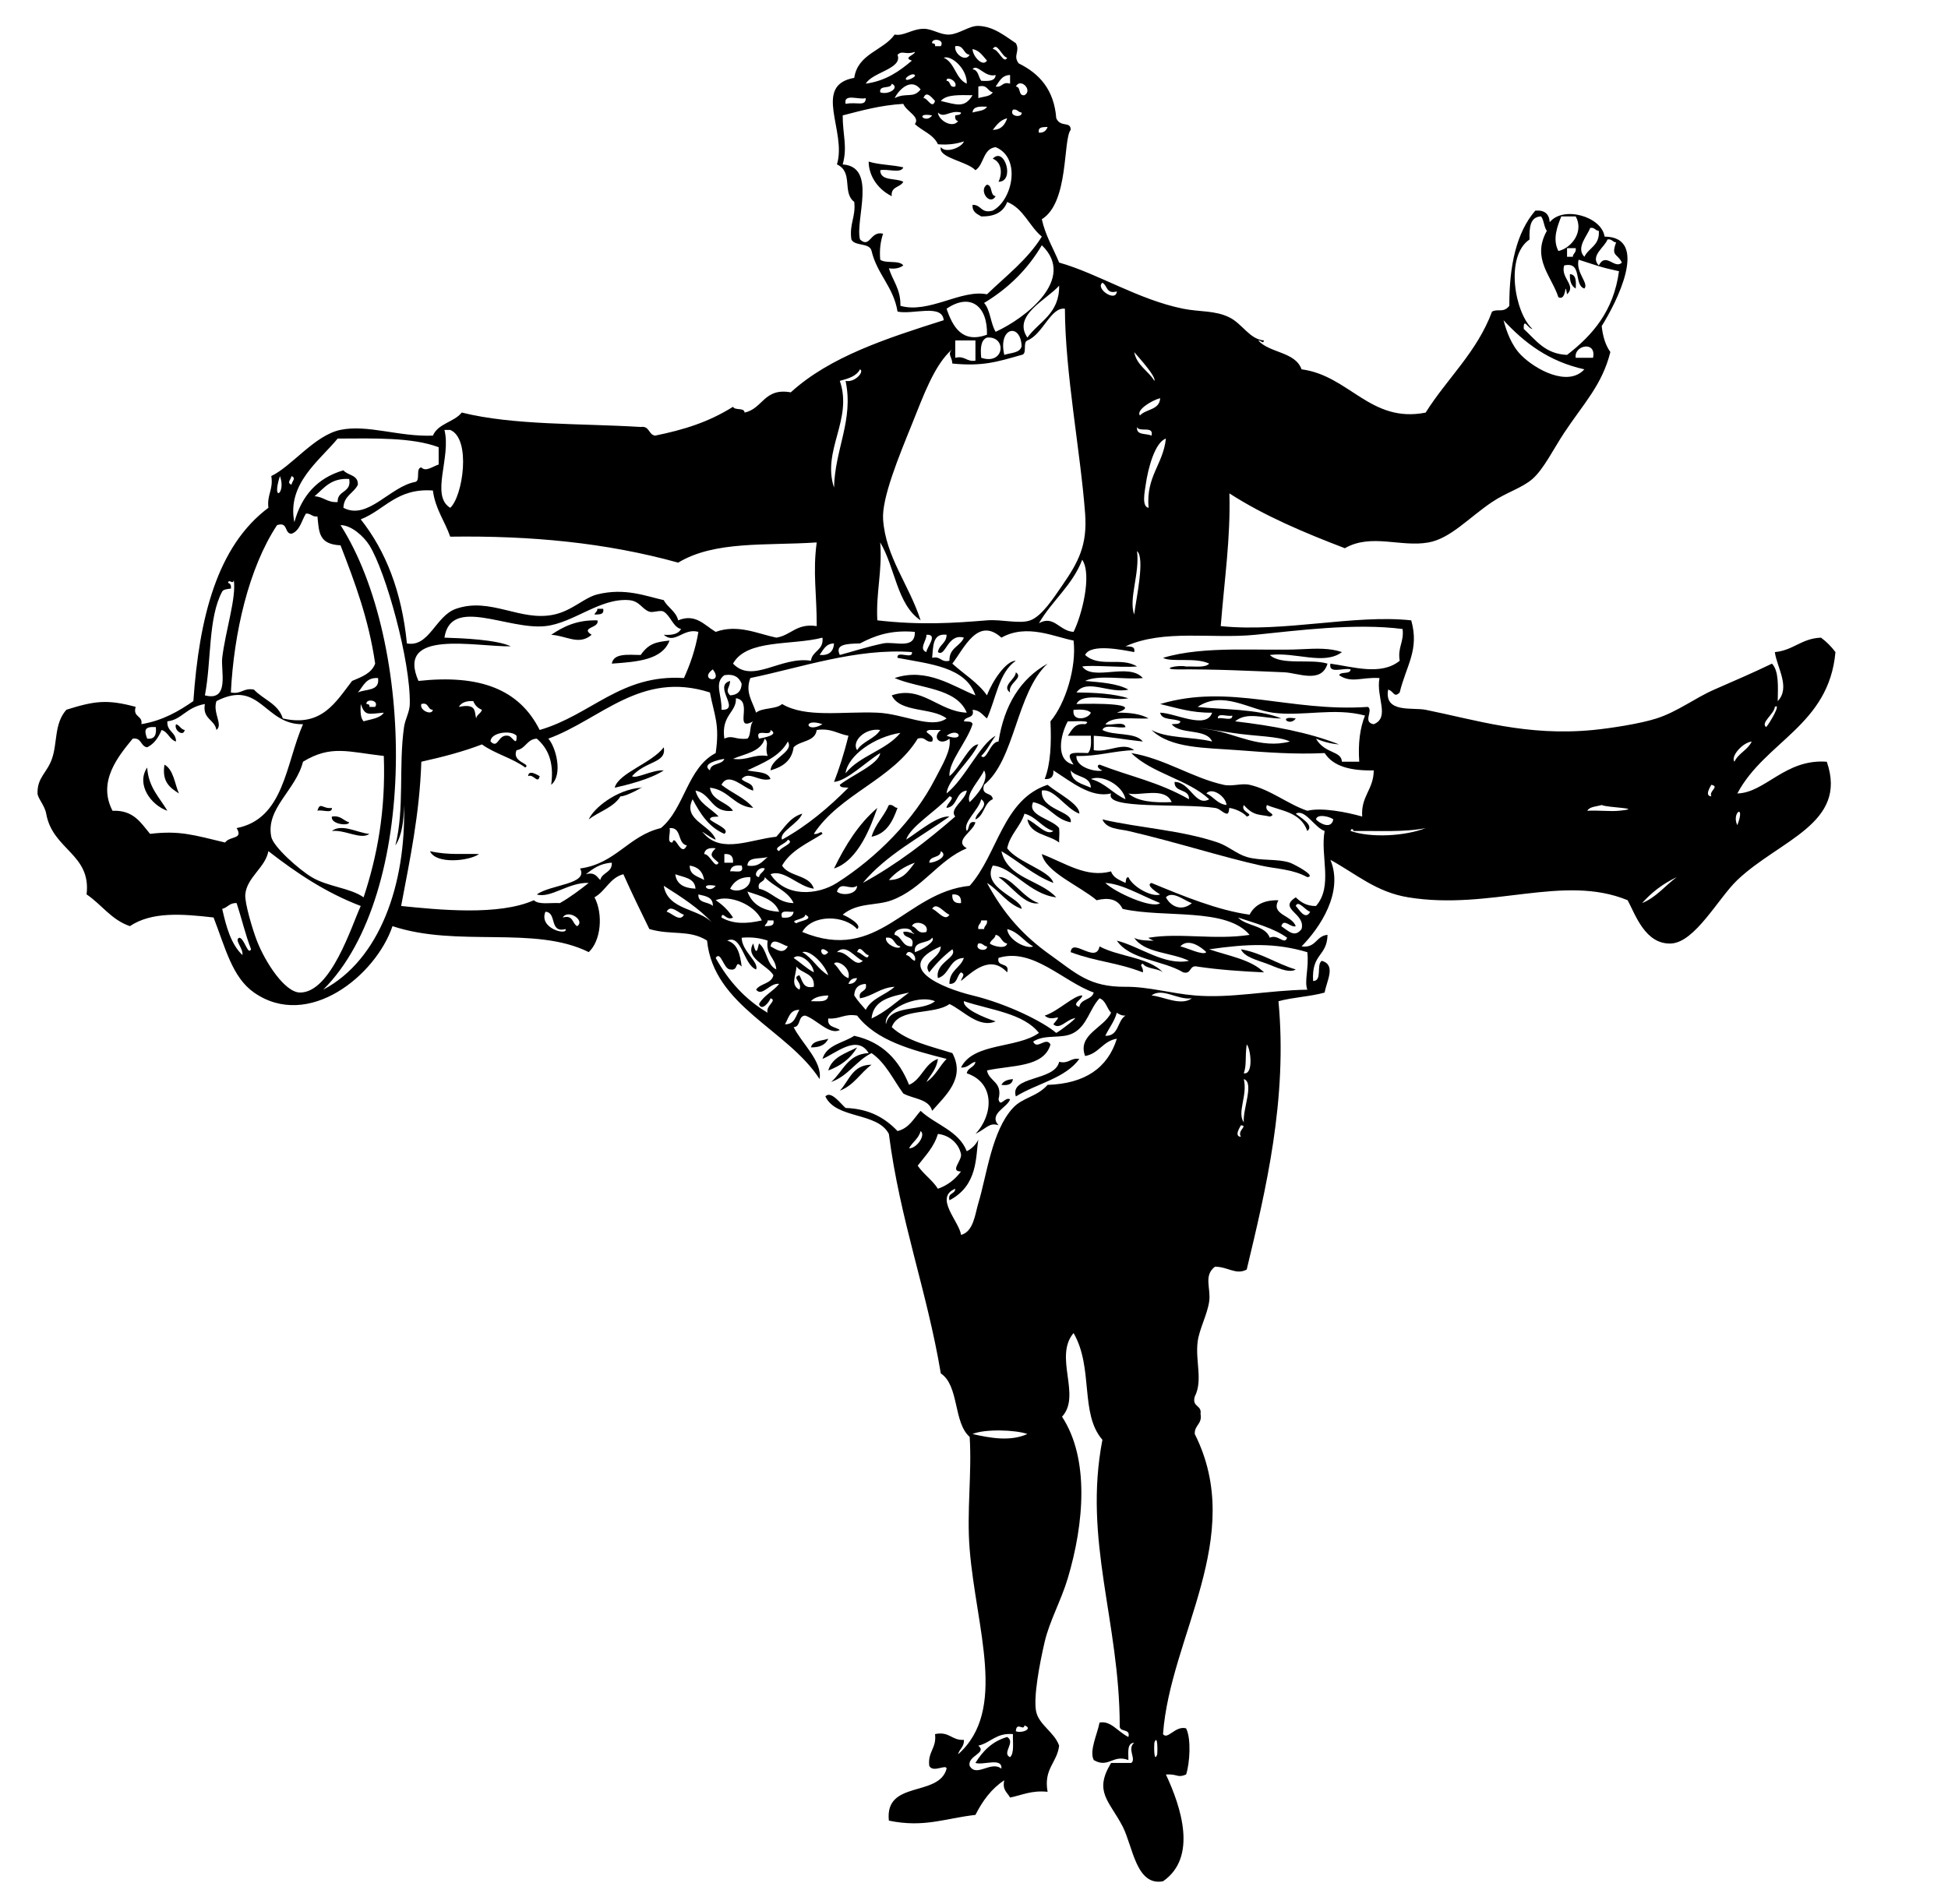 <?xml version="1.0" encoding="UTF-8" standalone="no"?>
<!-- Generator: Adobe Illustrator 13.0.0, SVG Export Plug-In . SVG Version: 6.00 Build 14948)  -->
<svg
    xmlns:rdf="http://www.w3.org/1999/02/22-rdf-syntax-ns#"
    xmlns="http://www.w3.org/2000/svg"
    xmlns:cc="http://web.resource.org/cc/"
    xmlns:xlink="http://www.w3.org/1999/xlink"
    xmlns:dc="http://purl.org/dc/elements/1.1/"
    xmlns:svg="http://www.w3.org/2000/svg"
    xmlns:inkscape="http://www.inkscape.org/namespaces/inkscape"
    xmlns:sodipodi="http://sodipodi.sourceforge.net/DTD/sodipodi-0.dtd"
    xmlns:ns1="http://sozi.baierouge.fr"
    id="magician_xA0_Image_1_"
    enable-background="new 0 0 162 158.4"
    xml:space="preserve"
    viewBox="0 0 162 158.4"
    version="1.1"
    y="0px"
    x="0px"
  >
<g
      clip-rule="evenodd"
      fill-rule="evenodd"
    >
	<path
        d="m82.56 13.2c0.982-1.059 1.877 1.919 0.48 1.92 0.345-0.73 0.245-1.637-0.48-1.92z"
    />
	<path
        d="m72.24 13.44c0.847 0.273 1.975 0.265 2.88 0.48-0.179 0.542-1.346 0.094-1.92 0.24 0.02 0.94 1.3 0.62 1.92 0.96-0.241 0.479-1.062 0.378-0.96 1.2-1.341-0.672-1.924-1.892-1.92-2.88z"
    />
	<path
        d="m82.08 15.36c0.494 0.066 0.226 0.894 0.72 0.96-0.508 0.853-1.438-0.515-0.72-0.96z"
    />
	<path
        d="m131.04 24c-0.356-0.204-0.516-0.604-0.48-1.2 0.52 0.035 0.52 0.605 0.48 1.2z"
    />
	<path
        d="m49.68 50.64h0.48c0.112 0.512-0.343 0.457-0.72 0.48 0.046-0.194 0.241-0.239 0.24-0.48z"
    />
	<path
        d="m55.68 53.28c-0.612 1.628-2.713 1.768-4.8 1.92 0.152-0.888 1.348-0.732 2.4-0.72 0.68-0.969 1.278-1.079 2.4-1.2z"
    />
	<path
        d="m111.6 54.24c-1.487 1.123-3.874-0.033-6 0.24 0.948 0.892 3.388 0.292 4.801 0.72-0.509 1.696-2.458 0.768-3.601 0.72-2.781-0.116-5.809-0.266-8.88-0.24-1.507-0.01 0.002-0.405 0.72-0.24 0.691-0.029 1.571 0.131 1.92-0.24-1.137-0.551-3.136-0.09-3.84-0.48 3.449-1.056 8.221-0.549 11.521-0.72 1.26-0.065 2.38-0.101 3.36 0.24z"
    />
	<path
        d="m107.76 59.76c-0.53 0.733-1.54-0.277 0 0z"
    />
	<path
        d="m14.64 60.24c0.315 0.084 0.377 0.422 0.72 0.48-0.098 0.598-0.93 0.014-0.72-0.48z"
    />
	<path
        d="m13.68 63.6c0.761 0.438 0.836 1.563 1.2 2.4-0.729-0.471-1.439-0.961-1.2-2.4z"
    />
	<path
        d="m12.24 63.84c0.104 1.656 1.03 2.489 1.68 3.6-1.38-0.476-2.619-2.206-1.68-3.6z"
    />
	<path
        d="m43.92 64.56c0.036-0.597 0.813-0.07 0.96 0-0.158 0.719-0.513-0.229-0.96 0z"
    />
	<path
        d="m27.6 67.2c0.041 0.521-0.852 0.108-1.2 0.24 0.219-0.806 0.446-0.119 1.2-0.24z"
    />
	<path
        d="m73.92 66.96c0.388-0.067 0.413 0.227 0.72 0.24-0.402 1.118-0.899 2.141-2.16 2.4 0.308-1.052 1.034-1.686 1.44-2.64z"
    />
	<path
        d="m27.6 67.92c0.755-0.115 0.938 0.342 1.44 0.48-0.048 0.337-1.57 0.153-1.44-0.48z"
    />
	<path
        d="m27.6 69.12c0.829-0.657 2.203 0.188 3.12 0.24-0.694 0.521-2.028-0.363-3.12-0.24z"
    />
	<path
        d="m95.04 80.16c-0.356 0.104 0.095 0.307 0 0.72-2.211-0.855-3.79-0.859-6-1.68 0.113-1.25 2.11 1.012 2.4-0.48 1.608 0.871 4.07 0.889 5.279 2.16-0.437-0.362-1.344-0.255-1.679-0.72z"
    />
	<path
        d="m103.2 78.96c1.764 0.316 2.956 1.204 4.56 1.68-0.584 0.351-1.646-0.201-2.399-0.479-0.8-0.298-1.88-0.553-2.16-1.201z"
    />
	<path
        d="m68.88 86.4c-0.218 0.502-0.708 0.731-1.44 0.72 0.139-0.582 0.906-0.534 1.44-0.72z"
    />
	<path
        d="m68.88 89.04c0.318-1.121 1.455-1.426 2.4-1.92-0.53 0.91-1.348 1.531-2.4 1.92z"
    />
	<path
        d="m89.76 88.08c-1.175 1.625-3.554 2.046-5.279 3.12-0.541-1.744 3.239-1.237 3.6-2.88 0.831 0.193 0.922-0.357 1.679-0.24z"
    />
	<path
        d="m72.48 88.56c-0.926 0.675-1.474 1.727-2.64 2.16 0.784-0.816 1.042-2.158 2.64-2.16z"
    />
	<path
        d="m84.24 89.76c-0.058 0.423-0.413 0.547-0.96 0.48 0.158-0.322 0.513-0.447 0.96-0.48z"
    />
	<path
        d="m86.64 18.24c0.305 1.375 0.956 2.404 1.44 3.6 3.189 0.895 6.582 3.087 10.32 3.84 1.354 0.273 2.641 0.127 3.84 0.72 1.079 0.534 1.686 1.829 2.88 1.92-0.106 0.349-0.211-0.024-0.48 0 0.942 1.059 3.076 0.924 3.601 2.4 3.969 0.519 5.723 4.506 10.319 3.6 1.79-2.851 4.263-5.018 5.521-8.4 0.504-0.275 0.936 0.146 1.439-0.48-0.014-3.374 0.602-6.118 2.16-7.92 0.783-0.062 1.155 0.285 1.2 0.96 1.121-1.383 4.316-0.481 4.561 1.2 3.776 0.03 0.979 5.517-0.24 7.44 0.093 0.867 0.318 1.602 0.72 2.16-0.685 2.748-2.234 4.293-3.84 6.72-0.903 1.366-1.702 3.02-2.64 3.84-0.856 0.749-2.166 1.115-3.36 1.92-1.957 1.32-3.445 3.025-5.28 3.36-2.298 0.419-4.77-0.777-6.96 0.48-3.415-1.305-6.731-2.708-9.6-4.56 0.1 3.755-0.414 7.132-0.721 11.04 5.284 0.541 11.089-0.994 15.841-0.48 0.694 2.458-0.412 3.749-0.96 6-0.49 0.482-0.471-0.106-0.96-0.24-0.355 1.983 2.039 1.463 3.119 1.68 4.157 0.836 8.399 2.216 13.921 1.68 1.415-0.138 3.893-0.515 5.279-0.96 1.748-0.561 3.202-1.702 4.8-2.4 1.715-0.748 3.318-1.442 4.801-2.16 0.585 0.615 0.5 1.899 0.479 3.12 1.085-1.142-0.061-2.776-0.24-4.08 1.54-0.14 2.218-1.143 3.841-1.2 0.458 0.341 0.858 0.741 1.199 1.2-0.541 6.099-5.856 7.423-8.159 11.76 2.337-0.064 3.979-2.899 7.439-2.64 1.788 5.144-3.934 6.507-7.439 9.84-1.571 1.493-3.523 5.202-5.521 5.28-2.133 0.083-2.953-2.389-3.6-3.6-5.374-2.218-11.381 0.874-18.24-0.24-2.66-0.432-4.293-1.915-6.48-3.12 1.119 2.688-0.866 5.646-2.399 7.2 1.209 0.169 1.194-0.885 2.16-0.96-0.049 1.832-1.338 1.517-1.2 3.84 0.795-0.004 0.243-1.356 0.72-1.68 1.223 0.339 0.396 1.694 0.24 2.64-1.185 0.336-2.65 0.391-3.84 0.721 0.765 8.172-1.059 15.707-2.641 22.319-0.903 0.477-1.552-0.233-2.64-0.239-0.971 0.745-0.326 1.79-0.48 2.88-0.155 1.107-0.823 2.298-0.96 3.359-0.206 1.61 0.448 3.222-0.239 4.561-0.257 0.896 0.596 0.684 0.479 1.439 0.158 0.878-0.52 0.921-0.479 1.681 4.304 8.562-2.056 16.833-2.641 24.96 0.377 0.515 1.021-0.724 1.92-0.48 0.443 0.874 0.3 2.939 0 3.84-0.744 0.315-0.685-0.064-1.68 0 1.273 2.713 2.639 6.894-0.24 8.881-2.247 0.422-2.513-2.93-3.359-4.561-1.108-2.133-2.425-2.879-0.96-5.28h1.68c0.44-0.339-0.376-1.165 0.24-1.68-0.613 0.027-0.477 0.804-0.48 1.44-1.286-0.505-1.655 0.713-2.88 0-0.397-0.761 0.303-2.168 0.48-3.12 0.949-0.174 1.47 0.729 2.399 1.2 0.211-0.771-0.791-0.329-0.72-0.961-0.017-8.676-3.053-15.4-1.44-23.76-1.894-2.172-0.719-5.973-2.399-8.88-1.669 1.983 0.673 5.196-0.96 6.96 2.287 3.489 1.843 8.866 0.479 13.44-0.547 1.835-1.52 3.562-1.92 5.279-0.435 1.863-0.938 4.584-0.72 5.761 0.211 1.145 1.526 1.746 1.92 2.88-0.164 1.437-1.305 1.896-0.96 3.84-1.339-0.139-2.123 0.277-3.12 0.479-0.213-0.427-0.67-0.609-0.48-1.439-1.064 0.694-1.808 1.712-2.399 2.88-2.612 0.302-4.25 1.079-7.2 0.48-0.361-3.401 4.158-1.923 4.8-4.32-0.005-0.425-1.132 0.382-1.44-0.24-0.144-1.184 0.624-1.456 0.48-2.64 1.213-0.253 1.373 0.547 2.4 0.479 0.037 0.598-0.377 0.743-0.48 1.2 4.13-3.667 1.498-10.455 0.96-17.04-0.26-3.182 0.195-6.253 0-9.36-1.37-1.19-0.859-4.261-2.4-5.279-1.16-6.921-3.401-12.76-4.32-19.92-0.958-1.842-4.388-1.213-5.28-3.12 0.462-0.523 1.283 0.623 1.68 0.96 2.012 0.068 3.303 0.857 4.32 1.92 0.967-0.233 1.351-1.049 1.92-1.68 1.241 1.159 3.161 1.639 3.84 3.359 0.423-0.217 0.743-0.536 0.96-0.96-0.235 1.375-0.004 3.792-2.4 5.04-0.175-0.654 0.477-0.483 0.48-0.96-1.791 0.728 0.352 2.742 0.48 3.84 1.05-0.266 1.175-1.771 1.44-2.64 0.703-2.31 1.114-6.017 2.88-7.92 0.83-0.896 1.976-0.904 2.88-1.92 3.103-0.098 4.999-1.401 5.76-3.84-1.171 0.188-1.479 1.241-2.64 1.439-0.67-1.775 1.567-2.327 2.16-3.6-0.359-0.36-0.43-1.011-0.96-1.2-0.824 0.875-1.026 2.262-2.16 2.88-0.998 0.544-2.348 0.062-3.36 0.72 0.32 0.74 1.067-0.447 1.44 0.24-0.547 1.934-3.25 1.711-5.28 2.16 0.169 0.95 1.329 0.91 0.96 2.4 0.158 0.719 0.513-0.229 0.96 0-0.209 0.682-1.818 1.208-0.96 2.159-0.76-0.237-0.893 0.189-1.92 0.721 1.482-1.568 1.659-4.242-0.72-5.04 0.071-0.489 0.649-0.471 0.72-0.96-0.457 0.103-0.603 0.517-1.2 0.479 1.026-2.094 4.673-1.566 6.48-2.88-1.312-1.648-4.021-1.898-6.24-2.64-0.127 0.615 1.663 1.371 2.64 1.68-1.412 0.606-2.734-0.941-3.84-1.44-1.303 0.938-4.212 0.269-4.8 1.921 1.237 1.162 3.214 1.585 5.04 2.159 1.121 2.109-0.591 3.539-1.68 4.801-0.275-1.006-1.577-0.983-2.4-1.44-0.843-1.157-1.459-2.541-2.64-3.36-1.285 0.635-1.935 1.905-3.36 2.4 0.99-0.851 1.357-2.323 3.12-2.4-0.972-1.605-2.766 0.052-3.84 0.48 0.343-1.178 1.722-1.317 2.64-1.92 2.359 0.521 3.732 2.027 4.56 4.08 1.062-0.458 1.272-1.768 2.4-2.16-0.112 0.848-0.606 1.313-0.96 1.92 0.736-0.464 1.086-1.313 1.68-1.92-2.937-0.743-5.844-1.517-7.44-3.601-1.068-0.188-1.44 0.32-2.4 0.24-0.112 0.753 0.604 0.677 0.96 0.96-0.862 0.454-1.963-0.91-2.88-1.2-0.617 0.023-0.343 0.938-0.96 0.961 0.675 1.357 2.398 2.836 2.16 4.319-2.672-4.132-8.815-6.06-9.36-11.52-1.492-0.939-2.96-0.415-4.8-0.96-0.734-1.505-1.471-3.009-2.16-4.56-1.138 0.302-1.474 1.406-2.4 1.92 0.736 1.41 0.539 3.617-0.48 4.56-4.503-2.241-10.911-0.358-16.32-2.16-1.376 4.091-6.999 8.681-11.52 5.52-1.814-1.268-2.381-3.724-3.36-6.24-2.644-0.303-5.137-0.495-6.96 0.72-1.551-0.529-2.354-1.806-3.6-2.64 0.395-3.374-2.825-3.691-3.36-6.72-0.119-0.675-0.711-1.29-0.72-1.68-0.029-1.337 0.778-1.68 1.2-2.88 0.468-1.332 0.172-2.927 1.2-4.08 2.344-0.735 3.379-0.88 5.76-0.24-0.256 0.897 0.596 0.684 0.48 1.44 1.779-0.301 3.09-1.071 4.32-1.92 0.483-6.957 1.982-12.898 6.24-16.08-0.135-1.096 0.425-1.495 0.24-2.64 1.691-0.793 3.599-3.395 5.76-3.84 2.258-0.465 4.86 0.591 7.68 0.48 0.425-1.015 1.762-1.118 2.4-1.92 4.286 1.074 9.829 0.891 14.88 1.2 0.754-0.113 0.634 0.646 1.2 0.72 2.403-0.492 4.413-1.108 6.48-2.4 0.147 0.333 0.924 0.036 0.96 0.48 1.529-0.311 1.6-2.08 3.84-1.68 3.265-2.975 7.984-4.497 12.72-6-0.12-1.4-2.606-0.434-3.84-0.72-0.338-2.062-1.7-3.1-2.16-5.04-0.161-0.719-1.396-0.363-1.68-0.96-0.183-1.303 0.38-1.86 0.24-3.12-1.037-0.786-0.042-2.468-1.44-3.12 0.848-2.747-2.076-6.57 1.44-7.2 0.298-2.022 2.396-2.245 3.36-3.6 0.761 0.151 1.417-0.463 2.4-0.48 0.726-0.012 1.402 0.526 2.16 0.48 0.827-0.05 1.652-0.744 2.4-0.72 1.269 0.041 2.177 0.818 3.121 1.44 0.379 0.677-0.276 1.019 0.239 1.68 1.716 0.844 2.938 2.183 3.12 4.56 0.359 0.804 1.201 0.214 1.2 0.96-0.66 0.845-0.125 6.036-2.401 7.442zm46.32 3.84c0.588-1.152 1.319 0.357 1.92-0.24-0.378-0.785-0.924-0.49-0.479-1.68-0.308-0.013-0.333-0.308-0.721-0.24-0.2 0.615-1.49 1.376-0.72 2.16zm-2.64 2.4c-0.222-1.316 0.008 0.619-0.721 0.24-0.585-1.78-2.242-3.208-0.96-5.52-0.244-0.315-0.235-0.885-0.479-1.2-0.927 0.033-0.983 0.937-0.96 1.92-2.068 1.403-1.227 6.116 0.24 7.44-0.352 0.004-0.761-1.012-0.721 0 1.004 0.916 1.759 2.082 3.601 2.16 2.122-1.638 3.873-3.647 4.319-6.96-1.563-0.333-1.875-0.488-3.359-0.96-0.262 1.074 0.885 1.979 0.479 2.4-0.913-0.286-0.126-2.274-1.68-1.92-0.32 1.058 1.05 1.653 0.24 2.4zm-52.56-20.64h0.48c0.373-0.59-0.815-0.706-0.72-0.24 0.147 0.014 0.284 0.036 0.24 0.24zm2.88 0.72c-0.566-0.074-0.447-0.833-1.2-0.72-0.117 0.619 0.849 1.361 1.2 0.72zm3.12 0.24c-0.441-0.061-0.842-1.367-1.2-0.72 0.502 0.001 0.902 1.307 1.2 0.72zm-1.68 0.24c-0.345-0.375-0.604-0.835-1.2-0.96-0.001 0.58 0.84 1.534 1.2 0.96zm-10.08 1.92c1.684-0.236 2.799-1.041 3.84-1.92-0.795-0.234 0.268-0.475 0.24-0.72-0.811 0.278-1.024-0.169-1.44 0.24 0.44 1.166-2.085 1.431-2.64 2.4zm8.4 0c0.035-1.241-1.281-2.39-1.92-2.16 0.947 0.413 0.973 1.747 1.92 2.16zm1.2-0.24c0.595 0.035 1.165 0.044 1.2-0.48-0.899 0.243-1.543-0.996-1.92-0.48 0.493 0.067 0.479 0.641 0.72 0.96zm-5.52-0.48c-0.204-0.204-0.685 0.174-0.72 0.24-0.227 0.421 0.886-0.074 0.72-0.24zm6.72 0.96c0.578 0.098 0.521-0.438 1.2-0.24v-0.72c-0.704 0.016-0.892 0.549-1.2 0.96zm-3.36 0c0.211-0.495-0.791-0.909-0.72-0.48 0.378 0.022 0.188 0.612 0.72 0.48zm-6.24 0.48c0.674 0.246 1.668-0.374 0.96-0.72-0.065 0.495-1.063 0.057-0.96 0.72zm1.2 0.48c0.99-0.496 1.542 0.062 2.16-0.72-0.763-0.997-1.78-0.032-2.16 0.72zm10.8-0.24c0.721-0.419-0.344-1.484-0.72-0.72 0.454 0.027 0.166 0.794 0.72 0.72zm-3.84 0.24c0.427-0.133 0.997-0.124 1.2-0.48-0.457-0.103-0.434-0.686-1.2-0.48v0.96zm-3.6 0.24c-0.151-0.133-0.725-0.975-0.96-0.24 0.32-0.036 0.724 0.976 0.96 0.24zm0.48 0c1.309 0.299 1.974 0.629 2.64-0.48-1.048-0.008-2.169-0.088-2.64 0.48zm-7.92 0.24c0.975-0.189 1.672 0.257 1.68-0.48-0.545 0.175-1.873-0.432-1.68 0.48zm9.84 3.12c-0.598 0.202-1.286 0.314-2.16 0.24-0.376-0.824-1.3-1.101-1.92-1.68 0.476-0.596-0.72-1.057-0.96-1.68-1.888 0.112-3.45 0.55-5.04 0.96 0 1.636 0.412 2.606 0 4.08 2.896 0.181 1.012 4.616 1.44 6.24 0.848 0.778 0.844-0.752 1.92-0.48-0.202 0.598-0.314 1.286-0.24 2.16 0.449 0.351 1.59 0.009 1.92 0.48-0.279 0.201-0.644 0.316-1.2 0.24 0.322 1.039 0.992 1.729 0.96 3.12 2.397 0.671 5.038-1.396 7.2-0.96 1.586-1.534 3.365-2.875 4.56-4.8-1.054-0.867-1.509-2.332-2.88-2.88-0.303 0.817-1.013 1.228-2.16 1.2-0.352-0.208-0.761-0.359-0.72-0.96 0.745-0.025 0.685 0.755 1.68 0.48 1.648-0.873 2.393-4.388 0.24-5.28-1.07 0.129-0.951 1.449-1.68 1.92-0.695-0.75-3.125-1.029-2.88-1.92 0.418 0.556 1.763 0.019 1.92-0.48zm0.72-2.4c0.427-0.132 0.997-0.123 1.2-0.48-0.595-0.035-1.165-0.045-1.2 0.48zm4.08 0c-0.307-0.013-0.332-0.308-0.72-0.24-0.373 0.59 0.815 0.706 0.72 0.24zm-5.28 0.72c-0.187-0.053-0.279-0.201-0.24-0.48 0.187-0.054 0.474-0.007 0.48-0.24-0.939-0.237-1.394 0.53-1.92 0 0.029 0.627 1.187 1.352 1.68 0.72zm-2.16-0.48c-1.537-0.277-0.527 0.733 0 0zm5.04 1.2c0.719-0.001 1.009-0.431 1.2-0.96-0.586 0.134-0.877 0.563-1.2 0.96zm3.84 0.24c0.412 0.013 0.615-0.185 0.72-0.48-0.377 0.023-0.832-0.032-0.72 0.48zm43.92 10.32h0.479c0.014-0.307 0.308-0.332 0.24-0.72h-0.72v0.72zm0.72-3.36h-1.2c-0.325 0.819-0.754 1.905-0.24 2.88 1.1-0.251 2.14-1.613 1.44-2.88zm0.72 3.36c0.362-0.758 1.298-0.942 1.2-2.16-0.307-0.013-0.332-0.308-0.72-0.24-0.2 0.615-1.22 1.645-0.48 2.4zm-49.92 3.84c0.528 0.592 0.533 1.707 0.96 2.4 2.452-1.121 6.758-4.398 3.84-7.2-1.184 2.016-2.804 3.597-4.8 4.8zm11.04-0.96c-0.894 0.254-0.774-0.505-1.2-0.72-0.626 0.467 1.118 1.673 1.2 0.72zm-7.44 4.08c-0.415 0.146 0.018 1.139-0.48 1.2-2.08 0.59-3.237 0.963-5.76 0.72-0.026-0.597-0.45-0.743 0-1.2-1.501 1.29-2.418 3.911-3.36 6.24-1.067 2.638-2.52 6.147-2.4 7.92 0.211 3.128 2.145 5.4 3.12 8.4-1.973-1.307-2.125-4.436-3.36-6.48 0.186 2.425-0.362 4.119-0.24 6.48 3.627 0.414 6.355 0.225 9.12 0 1.225-0.1 2.708 0.326 3.6 0 0.976-0.356 1.941-1.871 2.641-2.88 1.338-1.934 2.118-3.341 1.92-6-0.382-5.121-1.664-11.689-1.681-17.04-1.178-0.162-1.831 2.128-3.12 2.64zm2.64-4.56c-0.985 1.143-3.919 2.463-2.64 4.32 0.972-1.348 2.673-1.967 2.64-4.32zm-9.36 1.92c0.502 1.475 1.284 2.921 3.36 2.16 0.057-2.429-1.413-3.495-3.36-2.16zm47.76 3.84c1.199 1.224 3.933 2.697 5.279 1.2-2.951-0.649-4.99-2.21-6.72-4.08 0.23 0.878 0.64 2.062 1.44 2.88zm-42.96 0c0.534-0.187 1.302-0.139 1.44-0.72-0.072-1.977-1.985-1.591-1.44 0.72zm-1.92 0.24c1.953 0.651 2.151-1.826 0.48-1.68-0.517 0.204-0.557 0.883-0.48 1.68zm-2.16 0c0.833-0.192 0.922 0.358 1.68 0.24v-1.68h-1.68v1.44zm51.6 0h1.44c0.31-1.438-1.61-1.05-1.44 0zm-35.04 1.92c0.229-0.371-2.002-2.717-1.68-2.4 0.224 1.136 1.172 1.547 1.68 2.4zm-26.16 0c1.112 3.221-1.507 5.772-0.48 8.88 0.073-3.22 1.65-5.625 0.96-8.88 0.756 0.177 1.598-0.777 1.2-0.96-0.3 0.58-0.984 0.776-1.68 0.96zm24.96 2.88c0.492-0.548 1.639-0.442 1.681-1.44-0.709 0.183-2.026 1.001-1.681 1.44zm0.96 1.68c0.23-0.87-1.036-0.244-1.2-0.72-0.088 0.728 0.782 0.498 1.2 0.72zm-58.32 6c1.043-0.927 1.771-5.74 0-6.48h-0.48c0.581 2.272-1.19 5.451 0.48 6.48zm-9.36-5.76c-1.514 1.847-4.238 3.761-3.6 6.96 0.596-2.204 1.914-3.687 4.08-4.32 0.355 0.444 1.24 0.359 1.2 1.2-0.334 0.706-1.172 0.908-1.2 1.92 2.032 1.069 3.864-1.779 6-2.16 0.415-0.146-0.019-1.139 0.48-1.2 0.373 0.396 0.935-0.082 1.44-0.24v-1.44c-2.209-0.831-5.348-0.733-8.4-0.72zm67.2 3.84c-0.084 0.586-0.35 1.826 0.239 1.92-0.229-2.629 1.211-3.59 1.44-5.76-0.895 0.307-1.475 2.401-1.679 3.84zm-72-0.72c-0.739 2.291 0.542 1.443 0 0zm0.96 0.72c0.034-0.283 0.427-0.544 0-0.72-0.034 0.284-0.428 0.544 0 0.72zm1.92 0.96c0.763 0.037 1.056 0.544 1.92 0.48-0.046-1.006 1.178-0.742 0.96-1.92-1.535-0.094-2.102 0.777-2.88 1.44zm3.84 1.92c2.087 2.633 3.414 6.026 3.84 10.32 1.858 0.342 2.375-2.287 4.08-2.88 2.882-1.003 5.355 1.094 8.16 0.48 1.523-0.333 2.496-1.408 3.6-1.68 2.296-0.566 4.012 0.141 5.52 0.48 0.329 0.631 1.01 0.91 1.2 1.68 1.445-0.595 2.174 0.397 3.12 0.96 1.83-0.665 3.485 0.154 5.04 0.48 1.244-0.196 1.665-1.215 3.36-0.96 0.01-2.688-0.34-4.447 0-6.96-4.227 0.281-8.483-0.158-11.52 1.68-6.024-1.665-12.233-2.252-18.96-2.16-0.453-1.307-1.234-2.286-1.44-3.84-3.012-0.212-3.99 1.61-6 2.4zm-5.76 1.2c-0.62-0.021-0.253-1.027-1.2-0.72-2.357 3.569-3.593 8.972-3.84 13.92 0.89 0.17 1.03-0.41 1.92-0.24 0.771 0.83 2.025 1.175 2.4 2.4 3.229 0.746 4.395-1.356 5.76-3.12 0.787-0.333 1.616-0.624 1.92-1.44-0.535-3.706-1.698-6.783-2.88-9.84-1.8-0.091-1.785-1.047-1.92-2.4-0.454 0.054-0.529-0.271-0.96-0.24-0.366 0.594-0.493 1.427-1.2 1.68zm2.64 37.92c4.716-2.485 6.894-8.786 6.72-15.36-0.026 1.334-0.172 2.548-0.72 3.36 0.774-3.041 0.257-6.592 0.72-9.84 0.097-0.68 0.467-1.244 0.48-1.92 0.068-3.607-2.006-11.031-3.36-13.2-0.471-0.754-1.517-1.687-2.4-1.68 6.207 9.71 6.536 30.71-1.44 38.64zm67.44-31.2c0.152-1.261 0.927-4.711 0.239-5.28 0.233 1.916-0.71 3.923-0.239 5.28zm-7.92 0.72c1.254-0.705 1.689 0.653 2.88 0.72 0.668-1.327 1.56-4.737 0.72-6-0.82 2.14-2.516 3.404-3.6 5.28zm-67.2-2.88c-0.256 0.029-0.624 0.061-0.72 0.24-1.185 2.201-0.887 5.754-1.44 8.64 2.083 0.544 1.312-2.049 1.44-3.12 0.273-2.287 1.194-5.006 0.96-6.48-0.058 0.45-0.395-0.136-0.48 0.24 0.187 0.053 0.279 0.201 0.24 0.48zm36 1.92c-0.282-0.174-0.882 0.111-1.2 0-0.617-0.216-0.801-0.887-1.68-0.96-2.417-0.2-4.62 1.905-6.96 2.16-3.154 0.343-7.86-2.521-8.4 0.96 1.495 0.044 4.321 0.162 5.52 0.72-2.932 0.054-9.592-1.48-7.68 2.88 5.115-0.557 8.39 0.7 10.08 4.08 4.314-1.26 6.751-4.66 12-4.32 0.523-1.156 0.961-2.399 1.2-3.84-1.249-0.359-1.952 1.074-2.88 0.24 0.689 0.05 1.219-0.061 1.44-0.48-0.656-0.137-0.86-1.081-1.44-1.44zm45.36 15.6c-1.781-1.658-4.747-2.132-6.479-3.84 2.771 0.453 5.07 2.064 7.68 2.64 0.72 0.159 1.483-0.154 2.16 0 1.746 0.397 3.181 1.613 4.8 2.16 1.199-0.296 3.277 0.113 4.561 0.48-0.115-1.715 0.958-2.242 0.96-3.84-1.883 0.042-3.364-0.316-4.08-1.44-2.47 0.122-4.826-0.057-7.2-0.24-2.747-0.211-5.608-0.136-7.2-1.68 1.285 0.715 3.441 0.559 5.04 0.96-0.478-1.123-2.659-0.542-3.359-1.44 0.282-0.038 0.681 0.041 0.72-0.24-0.523-0.276-1.553-0.048-1.68-0.72 1.264 0.035 3.853 1.426 4.319 0-1.707 0.028-2.958-0.402-4.319-0.72 5.799-1.733 10.744 0.684 17.279 0.24 0.467 0.314-0.48 1.271 0.48 1.44 1.389-0.568 0.172-2.252 0.479-3.84-1.499-0.094-2.327 0.461-3.359-0.24 0.146-0.333 0.924-0.036 0.96-0.48-0.546-0.175-1.873 0.432-1.681-0.48 1.922 0.276 4.232 1.012 5.761-0.24-0.186-1.146 0.375-1.544 0.239-2.64-3.95-0.513-8.82 0.137-12.239 0.48-3.623 0.364-7.602-0.489-10.801 0.96 0.378 0.023 0.832-0.032 0.721 0.48-0.873-0.16-3.628-0.753-4.08 0.24 1.202 1.091 3.005 0.13 4.319 0.96-1.522 0.102-3.767-0.149-4.56 0 0.889 1.253 3.879-0.366 5.04 0.96-1.522 0.157-3.677-0.316-4.8 0.24 1.321 0.119 2.678 0.202 3.6 0.72-1.566 0.369-3.464-0.954-4.32 0.24 1.592 0.009 3.099 0.102 4.32 0.48-1.316 0.284-3.79-0.59-4.32 0.48 1.433-0.057 5.688-0.064 3.36 0.72 1.054-0.014 1.983 0.097 2.64 0.48-1.293 0.066-2.967-0.247-3.6 0.48 0.497 0.143 1.577-0.297 1.68 0.24-0.573 0.146-1.741-0.301-1.92 0.24 0.933 0.508 2.73 0.149 3.36 0.96-1.754-0.192-2.656-0.393-4.08-0.48v1.2c1.199 0.23 2.448-0.739 3.36 0-1.715 0.045-2.995 0.525-4.801 0.48-0.063 1.033 1.818 1.37 2.16 1.2-0.261-0.058-0.576-0.396-0.239-0.48 2.542 0.991 4.883 1.425 7.439 2.88 0.041-0.921-1.241-0.519-1.2-1.44 1.302-0.015 1.728 2.106 2.882 1.44zm1.68 0.72c-0.036-0.006-0.001 0.532-0.24 0.48-0.334-0.073-0.554-0.423-0.96-0.48-2.892-0.409-9.255 0.164-8.64-1.2-1.656 0.396-3.271-0.939-4.801-1.92 0.044 0.523-0.196 0.764-0.72 0.72 0.495-1.265 0.563-2.957 0.48-4.8 1.249-1.472 2.189-4.528 1.92-6.72-1.506-0.267-3.867-1.445-6-0.24-1.954-1.776-3.101 0.88-4.08 2.16 0.96 0.879 2.12 1.56 2.88 2.64 0.438-1.166 1.583-2.892 2.4-2.88-1.421 0.979-1.643 3.158-2.4 4.8-0.36-0.28-0.587-0.693-1.2-0.72 0.21 0.771-0.622 0.498-0.72 0.96 0.282 0.038 0.681-0.041 0.72 0.24-0.457 1.466-2.002 3.114-1.92 4.32 0.855-0.669 1.656-2.658 2.4-2.64-0.67 1.412-2.538 2.898-2.64 4.08 1.554-1.248 2.772-4.106 4.08-4.8-0.412 0.548-0.707 1.212-1.2 1.68 0.443 0.505 0.725-1.181 1.44-1.2 0.477-3.043 1.824-5.216 4.08-6.48-2.613 2.416-2.69 7.999-5.28 10.08-0.307 0.948 0.699 0.581 0.72 1.2-0.734 0.306-0.705 1.375-1.439 1.68 0.008-0.571 1.229-1.145 0.48-1.68-0.211 0.917-1.571 1.939-1.2 2.64 0.256-0.224 0.075-0.885 0.72-0.72-0.191 0.787-1.833 1.527-0.72 2.16-2.371 0.982-3.678 3.364-6.24 4.32-1.294 0.483-2.822 0.162-4.08 1.2 0.466 0.189 1.667 0.871 1.2 1.2-1.061-1.19-3.74-1.241-4.56 0.24 6.37 2.643 8.55-3.292 13.92-3.84 2.34-2.62 2.748-7.172 6.48-8.4 0.83 0.695 2.696 1.618 2.64 2.4-1.147-0.424-2.111-2.139-3.12-1.92-0.125 1.65 2.631 1.684 2.4 2.64-1.34-0.26-1.789-1.411-3.12-1.68-0.55 1.121 1.578 1.396 2.16 2.16 0.053 0.551-0.017 0.772 0 1.2-0.854-0.667-2.403-0.637-2.64-1.92 0.661 0.229 1.595 1.431 2.159 0.96-0.976-0.304-1.391-1.169-2.399-1.44-0.345 1.095-1.188 1.691-1.44 2.88 0.889 1.194 3.578 1.859 3.84 2.88-1.673-0.647-2.859-1.78-4.319-2.64 0.522 2.278 3.223 2.377 4.56 3.84-2.244-0.259-3.664-2.544-5.28-2.64-0.961 1.89 2.403 2.68 2.4 3.6-1.229-0.452-1.847-1.514-2.88-2.16 1.394 2.567 2.965 4.354 5.28 6 2.119 1.506 3.222 2.667 6.239 2.64 1.889-0.017 3.757 0.55 5.761 0.72 3.034 0.258 6.07-0.428 9.359-0.479-0.267-0.729 0.153-1.823 0-3.12-2.678-0.789-4.916-0.702-8.16-0.24 1.609 0.551 3.477 0.844 4.561 1.92-1.911-0.089-3.781-0.219-5.521-0.479-0.738-0.179-0.461 0.658-1.199 0.479-1.7-1.02-4.415-1.025-5.521-2.64 1.919 0.483 3.973 2.104 6 1.68-1.446-0.714-3.696-0.624-4.56-1.92 0.341 0.228 1.278 0.254 1.68 0.24-0.132 0.004-0.547-0.229-0.48-0.24 2.6-0.438 5.459 0.209 8.4-0.24-1.938-2.301-7.098-1.382-10.56-2.16-0.416-0.851-1.21-0.955-2.16-0.72-1.434-1.208-4.228-2.33-4.561-3.84 1.978 0.752 3.687 1.997 5.761 1.44 0.175 0.545 0.722 0.718 1.199 0.96 0.054-0.186 0.007-0.473 0.24-0.48 0.375 0.832 1.978 1.693 2.641 1.44-0.266-0.163-1.245-0.797-0.721-0.96 2.606 1.081 5.523 2.28 8.16 2.64 0.408-0.792 1.172-1.228 2.4-1.2-0.669 1.218 1.117 1.226 1.439 2.16-0.427 0.144-0.996-0.704-1.2 0 0.622 0.417 1.108 0.978 1.681 0.24 0.379-1.324-2.012-1.667-0.48-2.64 0.411 0.389 0.874 0.727 1.681 0.72 1.448-1.644 0.338-4.192 0.72-6.24-0.842-0.286-1.639-1.872-2.4-1.44 0.352 0.305 1.575 0.963 0.96 1.44-0.563-1.604-2.216-1.667-3.359-2.16-0.317 0.601 0.948 0.751 0.239 0.96-0.809-0.201-1.335-0.009-2.159-0.96-0.317 0.601 0.948 0.751 0.239 0.96-0.13-0.2-0.73-0.608-1.44-0.721zm-20.4-3.12c-0.34 0.787-1.55 1.959-1.2 2.64 0.584-0.543 1.674-1.835 1.2-2.64zm1.92 13.2c0.095 0.954 1.659 1.69 2.16 1.44-0.782-0.418-1.201-1.199-2.16-1.44zm13.2-2.64c0.43 0.805 1.338 1.176 2.16 0.48-0.57-0.163-1.615-1.086-2.16-0.48zm-3.36-8.16c-0.227-1.139-1.907-2.085-2.88-1.68 1.195 0.325 1.831 1.21 2.88 1.68zm-22.08-12.96c-1.077 0.03-2.119 0.051-1.68 0.96 0.905-0.238 2.292-0.688 3.6-0.96 0.96-0.2 2.679 0.564 2.64-0.96-2.018-0.179-3.353 0.327-4.56 0.96zm5.52 0.72c0.016-0.389 1.026-1.507 0-1.44 0.066 0.421-0.676 1.198 0 1.44zm0.48 0.48c0.734-0.174 0.706 0.414 1.44 0.24-0.038-1.078 0.893-1.188 1.2-1.92-1.366-0.397-1.521 1.666-2.16 1.2 0.096-0.624 0.716-0.724 0.72-1.44-1.186-0.146-1.106 0.974-1.2 1.92zm-16.56 0.48c1.634 1.71 3.936-0.628 6.48-0.24 0.112-0.848 1.076-0.844 0.96-1.92-2.536 0.665-6.3 0.1-7.44 2.16zm7.2-0.72c0.782 0.062 1.155-0.285 1.2-0.96-0.704 0.016-0.891 0.548-1.2 0.96zm-5.76 1.92c-0.439 1.188 0.145 1.862 0.48 2.88 0.518-0.442 1.662-0.258 2.16-0.72 1.975 1.175 5.018 0.603 7.92 0.72 2.195 0.089 4.491 1.39 5.76 0.48-1.218-0.942-3.868-0.453-4.56-1.92 2.498-0.865 3.903 1.353 6.24 1.44-0.87-2.09-3.93-1.989-6-2.88 2.692-0.902 4.874 0.705 6.72 1.44-0.824-2.376-3.797-2.603-6.48-3.12-0.108-0.668 1.308 0.188 1.2-0.48-4.609-0.344-9.245 1.297-13.44 2.16zm-3.12-0.72c-1.251 0.927 0.955 1.242 0 0zm0.72 3.36c1.681 0.064-0.752-1.989 0.72-2.4-0.026 0.597-0.45 0.743 0 1.2 0.61-0.029 0.931-0.349 0.96-0.96-0.204-0.516-0.591-0.849-1.44-0.72-0.891 0.654-0.174 1.714-0.24 2.88zm-30.24-1.44c0.652-0.308 1.842-0.078 1.68-1.2-1.026-0.066-1.223 0.697-1.68 1.2zm18.48 14.64c2.966-0.394 4.008-2.712 6.72-3.36 1.976-1.624 2.189-5.011 4.56-6.24 0.345-2.417-0.102-3.064-0.48-5.04-5.749-1.847-9.082 2.251-13.44 3.84 0.627 0.683 1.246 3.005 0.24 3.84 0.262-1.941-0.3-3.059-1.2-3.84-0.834 0.046-0.911 0.849-1.68 0.96-0.44 1.02 1.261 1.113 0.72 1.44-1.06-0.78-2.533-1.147-3.6-1.92-1.559 0.601-3.273 1.047-5.04 1.44-0.148 4.412-0.96 8.16-1.68 12 3.114 0.315 8.125 0.829 11.04-0.48 0.398 0.402 1.409 0.191 2.16 0.24 0.867-0.493 1.641-1.08 2.4-1.68-1.673-0.069-3.163 1.312-4.32 0.96 1.175-0.841 4.328-0.837 3.6-2.16zm-30.24-13.92c-0.329 0.985 0.579 1.959 0 2.4-0.149-0.891-1.183-0.898-0.96-2.16-1.578 0.275-1.921 1.314-3.12 1.44-0.061 0.861 0.721 0.879 0.72 1.68-0.558-0.163-0.643-0.798-1.2-0.96-0.262 0.618-0.606 1.153-1.2 1.44-0.566-0.074-0.447-0.833-1.2-0.72-1.171 1.427-2.965 3.558-1.68 6 1.751-0.071 2.355 1.005 3.12 1.92 2.458-0.291 3.589 0.086 6.24 0.72 0.407-0.567 1.541-0.236 0.96-1.2 3.956-0.764 4.079-5.361 5.52-8.64-3.214 0.068-3.563-3.796-7.2-1.92zm42.24 3.12c0.726-0.33 0.857 0.114 1.92 0 0.333-0.307 0.146-1.133 0.48-1.44-1.699 0.923 0.063-1.732-1.44-1.92 0.074 1.168-1.244 1.388-0.96 3.36zm-29.52-2.64h0.48c0.373-0.59-0.815-0.706-0.72-0.24 0.146 0.014 0.284 0.036 0.24 0.24zm8.88 0.96c0.057-0.342 0.395-0.405 0.48-0.72-0.346-0.134-0.586-0.375-0.72-0.72-0.596-0.036-0.996 0.124-1.2 0.48 1.504-0.308 1.283 0.393 1.44 0.96zm69.84 1.68c0.749 1.292 2.109 0.984 2.159 1.92h1.44c-0.108-1.548 0.067-2.813 0.479-3.84-2.571-0.694-5.203 0.101-7.68-0.24-2.002-0.275-4.165-1.874-6.24-0.48 1.81 0.219 5.051 0.148 6.96 0.96-1.452 0.017-2.841-0.597-3.84 0.24 3.151 0.369 6.118 0.922 8.641 1.92-0.74-0.059-1.36-0.243-1.92-0.48zm-79.2-1.44c0.614-0.186 1.36-0.239 1.68-0.72-1.335 0.102-1.537 0.314-1.92-0.72-0.032 0.592-0.036 1.156 0.24 1.44zm5.76-0.96c-0.477-0.003-0.305-0.655-0.96-0.48-0.178 0.532 0.884 0.989 0.96 0.48zm110.88 1.44c0.294-0.324 1.29-2.039 0.72-1.68-0.05 0.602-1.22 1.322-0.72 1.68zm-56.16-1.2c-0.283-0.276-0.848-0.271-1.439-0.24-0.17 1.032 1.247 0.781 1.439 0.24zm11.76 0.24c-0.35 0.131-1.241-0.28-1.2 0.24 0.35-0.131 1.24 0.281 1.2-0.24zm-34.08 0.72c-1.692-0.58-1.4 0.82 0 0zm21.84 0c0.733-0.371-1.041-0.211-1.44-0.24-0.635 1.168-1.037 3.266 0.48 3.6-0.712-1.077-0.213-1.001 1.2-0.96 0.275-0.284 0.271-0.849 0.239-1.44h-1.92c0.348-0.453 0.537-1.064 1.441-0.96zm-78 1.2c0.632 0.072 0.788-0.333 0.72-0.96-0.993-0.063-0.965 0.285-0.72 0.96zm90.24-0.48c-0.407-0.062-4.774-0.729-1.681-0.24 1.925 0.304 4.033 1.604 6.48 0.96-0.95-0.457-2.84-0.42-4.8-0.72zm-41.52 2.16c1.207 0.167 1.673-0.407 2.88-0.24-0.278-0.811 0.17-1.024-0.24-1.44-0.331 1.109-1.636 1.245-2.64 1.68zm3.12-2.4c0.076 0.636-1.345-0.225-0.96 0.72 0.359-0.069 1.734-0.309 0.96-0.72zm-5.52 8.64c1.469 1.66 3.902 0.457 6 0.24 0.651-0.709 1.11-1.61 2.16-1.92-0.307 0.82-1.97 1.541-1.68 2.16 2.115-1.165 3.881-2.679 5.52-4.32-0.283-0.038-0.681 0.042-0.72-0.24 1.031-0.812 3.241-1.714 3.36-2.64-1.185 0.738-2.789 2.327-3.84 2.4 0.392-1 0.815-2.264 1.2-3.84-0.888-0.152-1.429-0.651-2.64-0.48-0.123 0.997-1.372 0.868-1.92 1.44-0.15 1.129-0.926 1.634-1.92 1.92 0.074-1.053 1.978-1.532 1.44-2.4-0.669 1.251-2.062 1.777-3.36 2.4 0.709 0.171 1.694 0.066 1.92 0.72-0.943 0.288-1.804-0.734-2.4 0 0.281 0.358 0.997 0.283 0.96 0.96-0.777-0.167-2.039-1.641-2.64-0.48 0.844 0.677 1.959 1.082 2.64 1.92-1.626-0.134-2.019-1.501-3.6-1.68 0.168 1.112 1.408 1.152 1.92 1.92-1.824 0.224-1.776-1.423-3.12-1.68 0.27 1.09 1.268 1.453 1.92 2.16-0.282 0.038-0.681-0.041-0.72 0.24 0.318 0.338 1.727 0.812 1.2 1.2-1.291-0.549-2.006-1.674-2.64-2.88-0.865 1.73 1.508 2.125 1.92 3.36-0.345-0.059-1.522-1.011-0.96-0.48zm12.72-6.96c0.451-0.75 1.47-0.93 1.92-1.68-1.246-0.199-2.41 0.939-1.92 1.68zm-6.24 9.6c0.571 0.949 2.292 0.749 2.64 1.92-1.288-0.158-2.493-1.661-3.6-1.2 1.235 1.938 3.895 1.753 5.52 0.72 3.345-2.126 6.433-5.276 8.16-8.64 0.619-1.204 1.373-2.401 1.2-3.36-0.777 0.632-1.501-0.093-0.72-0.72h-0.96c-0.708 0.208 0.557 0.359 0.24 0.96-0.578 0.098-0.521-0.438-1.2-0.24-2.094 3.426-6.456 4.584-8.64 7.92 0.413 0.095 0.615-0.356 0.72 0-1.226 0.774-2.632 1.368-3.36 2.64zm-24.24-10.32c0.651 0.654 0.598-0.621 1.44-0.48 0.351-0.004 0.76 1.012 0.72 0-0.436-0.497-2.187-0.281-2.16 0.48zm29.52 2.64c1.171-1.469 3.377-1.903 4.56-3.36-2.152 0.33-4.365 1.873-4.56 3.36zm8.4-3.12c1.582 0.595 1.089-0.802 0 0zm65.52 2.16c0.331-0.708 1.108-0.972 1.439-1.68-0.79 0.101-1.77 1.252-1.44 1.68zm-119.04 0c-0.605 2.385-3.111 3.875-2.64 6.24 0.165 0.829 2.28 2.71 3.36 3.36 1.34 0.806 3.212 0.891 4.32 1.68 1.111-3.369 1.845-7.115 1.68-11.76-2.969-0.334-4.393-0.938-6.72 0.48zm33.84 0.72c0.072-0.648 1.01-0.431 1.2-0.96-0.5 0.079-1.962 0.412-1.2 0.96zm31.68 1.44c-0.039-1-1.242-0.837-1.68-1.44 0.063 0.977 0.962 1.118 1.68 1.44zm51.6 0.72c-0.229-0.447 0.719-0.802 0-0.96-0.07 0.147-0.6 0.924 0 0.96zm-66.96 3.6c1.031-0.653 2.617-2.018 3.6-1.92-2.483 1.757-5.278 3.202-7.2 5.52 2.847-1.553 5.324-3.477 7.68-5.52-0.542-0.636 0.865-1.365 0.96-2.16-0.941 0.099-0.738 1.342-1.68 1.44-0.035-0.319 0.807-0.893 0.24-0.96-1.047 1.196-3.257 2.5-3.6 3.6zm22.08-3.12c-0.551-1.319-2.7-0.472-3.601-0.72 0.767 0.673 2.095 0.786 3.601 0.72zm4.56 0.24c-0.042-0.692-1.188-1.514-1.68-0.96 0.62 0.258 0.89 0.868 1.68 0.96zm32.64 0.48c2.203-0.219-0.985-0.245-1.439-0.48-0.428 0.133-0.997 0.124-1.2 0.48 0.93-0.053 1.91 0.073 2.64 0zm9.84 1.2c0.72-1.88-0.51-1.046 0 0zm-33.6-0.48c-0.166-0.188-1.339-0.534-1.439 0 0.31 0.338 1.27 0.862 1.44 0zm-54.96 1.92c0.222-0.808 0.703 1.324 1.2 0.24-0.813-0.146-0.385-1.535-1.44-1.44 0.131 0.349-0.281 1.241 0.24 1.2zm62.64-1.2c-1.724 0.356-3.939 0.22-6 0.24 0.001-0.133-0.194-0.272-0.239 0 1.68 0.59 4.53 0.436 6.24-0.24zm-53.76 1.92c0.095-0.333 1.363-0.68 0.72-0.96-0.095 0.333-1.363 0.68-0.72 0.96zm-5.04 0.96c-0.542-0.49-0.856-0.607-0.24-1.2-0.547-0.067-0.902 0.058-0.96 0.48 0.502 0.001 0.902 1.307 1.2 0.72zm-39.36 2.64c-0.062 0.695 0.608 2.928 0.96 3.84 0.688 1.781 2.325 4.321 3.6 4.319 2.562-0.002 4.268-5.516 5.04-7.2-2.952-1.127-5.382-2.778-7.68-4.56-0.242 1.358-1.794 2.174-1.92 3.601zm56.88-2.64c0.515 0.012 1.651-0.559 0.96-0.96-0.023 0.617-0.937 0.343-0.96 0.96zm-17.04 0h0.72c0.043-0.523-0.196-0.763-0.72-0.72v0.72zm1.92 0.24c0.945 0.145 1.246-0.354 1.68-0.72-0.592 0.208-1.661-0.061-1.68 0.72zm-13.44 0.72c0.765-0.205 0.911 0.209 1.2 0.48 0.149-0.651 1.003-0.598 0.96-1.44-0.986 0.054-1.572 0.508-2.16 0.96zm25.2 0.48c1.203 0.002 1.635-0.766 2.16-1.44-0.885 0.315-1.602 0.798-2.16 1.44zm-15.36 0c-0.106-0.694-0.506-1.094-1.2-1.2-0.017 0.817 0.706 0.894 1.2 1.2zm2.16-0.72c0.425-0.055 1.202 0.242 0.96-0.48-0.547-0.067-0.902 0.058-0.96 0.48zm2.4 0.48c0.058-0.342 0.395-0.405 0.48-0.72-0.495-0.21-1.078 0.622-0.48 0.72zm-5.28 0.96c-0.057-0.903-0.984-0.936-1.68-1.2 0.101 0.859 0.765 1.155 1.68 1.2zm2.88 0c0.513 0.393 1.8 0.023 1.68-0.96-0.897-0.017-1.375 0.386-1.68 0.96zm2.4 0c1.099 0.261 1.547 1.173 2.88 1.2-0.482-1.039-1.675-1.365-2.4-2.16-0.003 0.477-0.655 0.305-0.48 0.96zm73.44 1.2c1.193-0.487 1.911-1.45 2.881-2.16-1.14 0.543-2.09 1.269-2.88 2.16zm-40.08 0c-1.744-0.709-3.124-1.583-4.561-1.68 0.801 0.785 3.904 2.191 4.561 1.68zm-37.2 1.68c-1.147-1.253-2.611-2.188-4.08-3.12 0.341 2.059 2.941 1.859 4.08 3.12zm0.24-3.12c-1.537-0.277-0.527 0.733 0 0zm10.08 0.48c0.407 0.378 1.67 0.26 1.68-0.48-0.608 0.431-1.361-0.456-1.68 0.48zm-4.8 1.68c-0.388-1.052-1.561-1.319-2.64-1.68 0.38 1.06 1.275 1.605 2.64 1.68zm-5.52-0.48c0.035-0.754-0.615-0.824-1.2-0.96-0.051 0.771 0.856 0.584 1.2 0.96zm20.64-0.24c0.043-0.523-0.196-0.764-0.72-0.72-0.044 0.523 0.196 0.764 0.72 0.72zm-16.56 1.44c-0.613-1.354-2.75-2.167-3.84-1.68 0.582 0.379 1.062 0.859 1.44 1.44-0.547 0.33-0.902-0.619-0.96 0 0.956 0.541 2.032 0.547 3.36 0.24zm-42.48 2.4c-0.472-1.208-0.785-2.575-1.2-3.84-0.597-0.037-0.743 0.377-1.2 0.48 0.337 1.503 0.735 2.945 1.68 3.84 0.106-0.534-0.741-1.301-0.24-1.44 0.415 0.087 0.703 1.506 0.96 0.96zm88.08-3.12c-0.36-0.067-1.011-1.032-1.2-0.48 0.23 0.2 0.78 1.268 1.2 0.48zm-30 0.24c-0.405-0.098-1.079-1.131-1.44-0.48 0.405 0.098 1.079 1.131 1.44 0.48zm-22.08 0c-0.373-0.055-1.12-0.923-1.44-0.24 0.373 0.055 1.12 0.923 1.44 0.24zm-9.84 1.2c-1.401 0.361-0.689-1.39-1.68-1.44-0.581 1.398 1.858 2.008 1.68 1.44zm18-0.96c0.547 0.067 0.902-0.058 0.96-0.48-0.425 0.055-1.202-0.242-0.96 0.48zm-17.04 0.72c0.703-0.469-0.761-1.454-1.2-0.72 0.894-0.254 0.775 0.505 1.2 0.72zm18.24-0.24c0.16-0.194 1.562-0.31 0.72-0.72 0.067 0.421-1.434 0.439-0.72 0.72zm36.72-0.48c0.7 0.74 2.252 0.628 2.64 1.68 0.69-0.335 1.22 0.654 1.44 0-1.12-0.804-2.64-1.197-4.08-1.68zm-39.36 0.72c0.377-0.023 0.832 0.032 0.72-0.48h-0.48c0.001 0.241-0.194 0.286-0.24 0.48zm17.76 0.24h0.48c0.013-0.307 0.308-0.332 0.24-0.72h-0.48c-0.013 0.307-0.308 0.333-0.24 0.72zm-4.32 0.24c0.286-0.713-1.012-1.031-1.2-0.48 0.458 0.102 0.434 0.686 1.2 0.48zm-1.2 0c-0.138-0.5-1.552-0.3-1.44 0.24 0.651 0.149 0.597 1.003 1.44 0.96 0.308-0.948-0.699-0.581-0.72-1.2 0.489-0.143 1.322 0.45 0.72 0zm6.48 0.96c0.166 0.188 1.339 0.534 1.439 0-0.489-0.071-0.471-0.649-0.96-0.72-0.057 0.343-0.395 0.405-0.479 0.72zm-20.64 1.92c-0.631-0.624-0.189 0.388-0.96 0.239-0.551-0.027-0.772-1.603-1.2-0.959 1.056 1.904 2.458 3.461 4.32 4.56-0.205-0.56 0.839-1.034 0.24-1.2-0.077 0.278-0.743 1.131-0.96 0.479 0.395-0.725 1.186-1.054 1.68-1.68-0.774-0.118-1.418 1.12-1.92 0.48 0.35-0.53 1.285-0.476 1.44-1.2-0.464-0.822-2.418-1.414-1.68-2.64 0.296 1.261 0.399 0.251 0.48 0 0.691 0.509 0.621 1.779 1.44 2.16-0.062-0.979-0.895-1.185-0.72-2.399-0.598-0.202-1.286-0.314-2.16-0.24 0.01 1.117 1.469 2.041 1.2 2.64-1.049-0.396-1.188-2.965-2.4-2.399 0.873 0.246 1.073 1.166 1.2 2.159zm13.2-1.68c-0.566-0.074-0.446-0.833-1.2-0.72-0.093 0.595 1.156 1.054 1.2 0.72zm1.2 0.48c0.57-0.164 1.792-0.91 1.44-1.2-0.338 0.542-1.563 0.197-1.44 1.2zm-12-0.48c0.543 0.29 1.055 0.694 1.44 0-0.512-0.139-1.307-0.826-1.44 0zm18 0c-0.307-0.013-0.333-0.308-0.72-0.24-0.373 0.591 0.815 0.706 0.72 0.24zm18.24 0.48c-0.361-0.374-1.477-1.226-2.16-0.48 0.598 0.135 1.91 0.79 2.16 0.48zm-11.04 5.52c-0.61 0.14-1.171 0.961-1.681 0.48 0.939-1.144-0.045-0.085-0.72-0.721 1.102-0.344 2.447-1.705 3.12-1.68 0.036 0.32-0.976 0.725-0.24 0.96 0.107-0.692 1.033-0.567 1.2-1.2-2.559-0.917-5.078-3.765-7.92-2.879-0.18 0.82 0.975 0.305 0.72 1.2-1.382-1.492-2.812-0.122-3.84 0.72 0.035-0.283 0.427-0.544 0-0.72-0.358 0.281-0.283 0.997-0.96 0.96-0.013-1.133 0.922-1.317 1.2-2.16-1.232 0.048-1.166 1.394-2.16 1.68-0.261-1.31 1.662-1.687 1.2-2.4-0.724 0.557-1.363 1.197-1.92 1.92-0.64-0.875 0.943-1.186 0.96-2.16-4.074 1.745 0.153 3.478 2.64 4.08 2.926 0.708 5.931 2.224 6.96 3.12 0.442-0.241 2.036-1.477 1.441-1.2zm-20.4-3.6c-0.292-0.915-1.516-2.155-2.16-1.92 0.865 0.495 1.295 1.425 2.16 1.92zm0-1.92c-0.97-0.844-0.566 0.772 0 0zm2.88 0.72c-0.614-0.197-1.376-1.487-2.16-0.72 0.932-0.12 1.484 1.38 2.16 0.72zm0.48-0.48c-0.32 0.036-0.725-0.976-0.96-0.24 0.319-0.035 0.893 0.807 0.96 0.24zm3.84 0.48c0.21-0.494-0.623-1.078-0.72-0.48 0.343 0.058 0.405 0.395 0.72 0.48zm-8.4 0.96c-0.052-0.76-1.169-1.695-1.68-1.2 0.572 0.388 1.058 0.862 1.68 1.2zm2.88 0.48c0.234-0.891-0.97-1.569-1.2-1.2 0.441 0.36 0.598 1.001 1.2 1.2zm-4.08 0.96c0.312-0.597-0.704-0.996 0-1.2 0.271 0.449 0.284 1.156 1.2 0.96 0.113-1.153-1.003-1.077-1.44-1.68-0.059 0.804-0.516 1.513 0.24 1.92zm4.08-0.48c0.413 0.013 0.615-0.185 0.72-0.479-0.413-0.014-0.615 0.184-0.72 0.479zm0.48 0.96c0.28 0.44 0.627 0.812 0.96 1.2 0.469-0.971 1.652-1.228 2.4-1.92-1.207 0.072-1.789 0.771-2.88 0.96-0.179-0.739 0.659-0.461 0.48-1.2-0.611 0.029-0.931 0.349-0.96 0.96zm1.44 1.92c1.2-0.56 2.102-1.418 3.12-2.16-1.439 0.321-2.963 0.557-3.12 2.16zm26.64-1.68c-1.211 0.162-2.425-0.924-3.36-0.24 0.965 0.083 2.44 0.909 3.36 0.24zm-31.68 0.24c0.636-0.004 1.413 0.133 1.44-0.48-0.615 0.025-1.144 0.136-1.44 0.48zm6.24 1.92c0.311-1.689 2.986-1.015 4.08-1.92-1.548-0.62-4.327 0.756-4.08 1.92zm-8.4 0c0.817 0.017 0.894-0.706 1.2-1.2-0.817-0.018-0.894 0.706-1.2 1.2zm26.64 0.96c1.155 0.035 0.98-1.26 1.68-1.681-0.33 0.011-0.526-0.112-0.72-0.239-0.21 0.749-0.652 1.268-0.96 1.92zm11.52 3.12c0.857 0.124 0.549-2.152 0.239-2.4-0.15 1.21 0.01 1.649-0.24 2.4zm0 4.08c-0.11-1.069 0.895-3.316 0-3.601 0.33 1.384-0.59 2.756 0 3.601zm-0.24 1.2c-0.33-0.547 0.618-0.901 0-0.96-0.07 0.147-0.6 0.923 0 0.96zm-27.6 0.96c0.657 0.002 1.414-1.124 0.96-1.439-0.157 0.642-0.687 0.911-0.96 1.439zm0.72 1.44c0.484 0.716 1.216 1.185 1.68 1.92 0.828-0.292 1.447-0.793 1.92-1.439-0.968 0.004 0.103-0.92 0-1.44-0.171-0.87-0.955-1.584-1.92-1.68-0.331 1.109-1.055 1.824-1.68 2.639zm9.12 22.32c-1.005-0.361-3.566-0.427-4.561 0 1.519 0.35 3.169 0.63 4.561 0zm-0.96 24.72c0.488 0.205 1.49-0.209 0.72-0.48-0.071 0.5-0.649-0.36-0.72 0.48zm-3.12 1.2c0.767 0.629-0.917 0.826-0.72 1.68 0.549 1.005 1.788-0.462 2.64 0.24 0.093-0.974-1.496-0.265-2.16-0.48 0.611-0.988 1.398-1.802 2.64-2.159 0.739 0.438-0.481 1.345 0.24 1.68 0.371-0.349 0.211-1.229 0.24-1.92-1.405-0.12-1.836 0.72-2.88 0.96zm14.88 0.72c0.031-0.315 0.036-1.736-0.24-0.96-0.031 0.32-0.036 1.74 0.24 0.96zm-0.96 0.72c1.031 0.18-1.854-0.32 0 0z"
    />
	<path
        d="m82.32 54.72c0.451-0.536-1.205 1.431 0 0z"
    />
	<path
        d="m84.48 55.92c0.694 0.481-0.692 0.889-0.48 1.68-0.75-0.535 0.473-1.109 0.48-1.68z"
    />
	<path
        d="m55.2 62.16c0.246 1.337-1.459 1.089-2.64 2.4 0.348 0.254 1.686-0.543 2.64-0.48-1.132 0.749-3.129 1.226-4.08 1.44 0.308-1.215 3.081-2.037 4.08-3.36z"
    />
	<path
        d="m53.28 65.52c0.616-0.313-1.068 0.714-1.68 0.72-0.582 0.938-1.784 1.256-2.64 1.92 0.412-0.951 2.319-2.478 4.32-2.64z"
    />
	<path
        d="m72.96 67.2c-0.5 1.422-1.545 4.374-3.6 5.04 0.94-1.94 2.047-3.714 3.6-5.04z"
    />
	<path
        d="m91.68 68.16c3.13 0.719 6.541 0.882 9.601 1.92 0.846 0.287 1.567 0.951 2.399 1.2 1.155 0.346 2.539 0.125 3.601 0.48 0.252 0.084 2.286 1.131 1.439 1.2-1.255-0.678-2.517-0.667-3.84-0.96-3.267-0.724-7.059-1.954-11.04-2.88-0.725-0.168-1.825-0.144-2.16-0.96z"
    />
	<path
        d="m39.84 71.04c-0.832 0.589-3.595 0.866-4.08-0.24 1.539 0.35 2.834 0.183 4.08 0.24z"
    />
	<path
        d="m83.04 72.96c1.013-0.127 2.058 1.779 3.36 2.16-1.149 0.264-2.339-1.496-3.36-2.16z"
    />
	<path
        d="m49.68 51.6c0.224 0.651-1.481 0.562-0.48 1.2-1.053 0.908-2.061 0.088-3.36 0 1.003-0.676 2.116-1.244 3.84-1.2z"
    />
</g
  >
</svg
>
